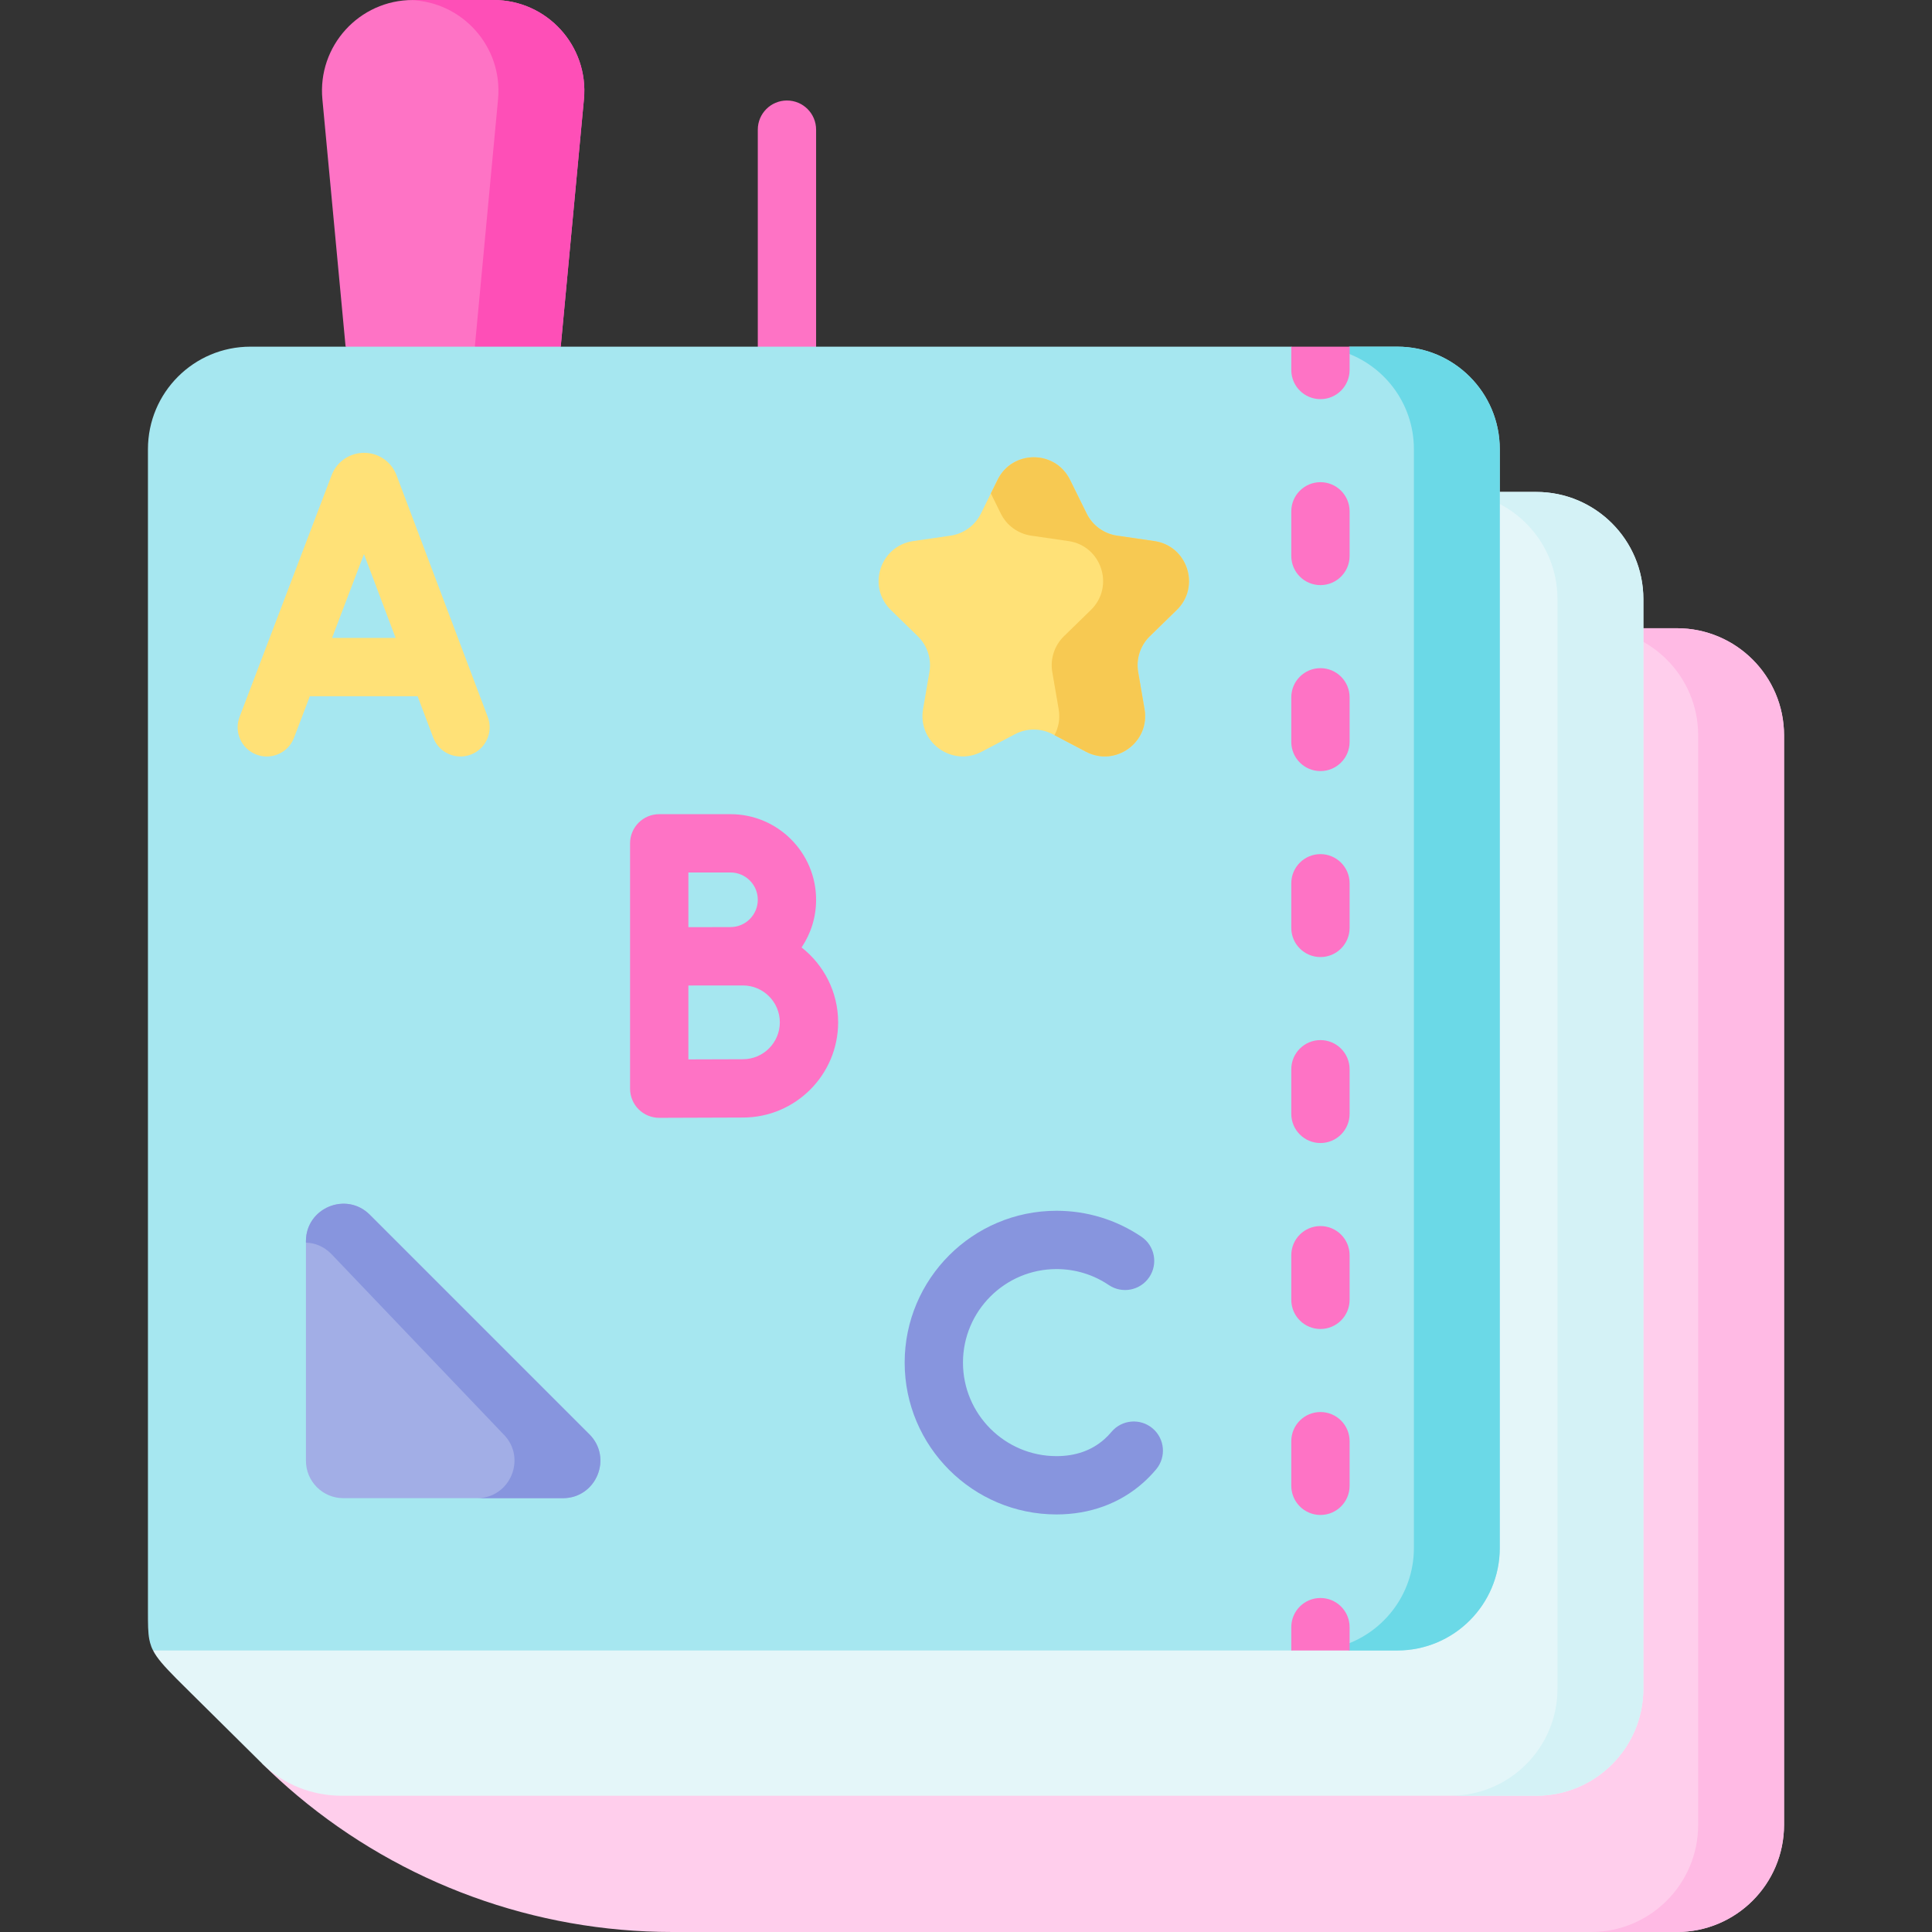 <svg xmlns="http://www.w3.org/2000/svg" id="Capa_1" height="512" viewBox="0 0 497 497" width="512"><rect x="0" y="0" width="497" height="497" fill="#333333" stroke="none"/><g><path d="m144.246 89.181-27.671 7.5-27.671-7.5-5.971-63.654c-1.284-13.695 9.49-25.527 23.245-25.527h20.794c13.755 0 24.529 11.832 23.245 25.527z" fill="#fe73c5"></path><path d="m126.972 0h-20.794c-.218 0-.433.011-.65.017 13.442.367 23.859 12.031 22.595 25.509l-5.971 63.654 9.194 3.496 12.899-3.496 5.971-63.654c1.285-13.694-9.489-25.526-23.244-25.526z" fill="#fe4fb7"></path><g><path d="m202.44 96.681c-4.142 0-7.5-3.357-7.5-7.5v-55.828c0-4.143 3.358-7.5 7.5-7.5s7.5 3.357 7.5 7.5v55.828c0 4.142-3.358 7.5-7.5 7.5z" fill="#fe73c5"></path></g><path d="m458.939 189.17v280.26c0 15.23-12.34 27.57-27.56 27.57h-258.41c-35.4 0-69.51-12.49-96.44-35.05-3.11-2.61-6.13-5.35-9.04-8.23l262.234-292.11h101.656c15.22 0 27.56 12.34 27.56 27.56z" fill="#ffceec"></path><path d="m431.381 161.61h-22.093c15.22 0 27.56 12.34 27.56 27.56v280.26c0 15.23-12.34 27.57-27.56 27.57h22.093c15.22 0 27.56-12.34 27.56-27.57v-280.26c0-15.22-12.34-27.56-27.56-27.56z" fill="#ffbae4"></path><path d="m422.749 154.12v280.26c0 15.23-12.34 27.57-27.57 27.57h-307.26c-7.62 0-14.99-2.89-20.43-8.23-.04-.03-.07-.06-.11-.1l-.09-.09-18.3-18.12c-1.37-1.35-2.56-2.54-3.61-3.59-3.19-3.23-4.99-5.25-6-7.24l274.013-298.03h81.797c15.22 0 27.56 12.34 27.56 27.57z" fill="#e4f6f9"></path><path d="m395.191 126.55h-22.093c15.22 0 27.56 12.34 27.56 27.57v280.26c0 15.227-12.344 27.57-27.57 27.57h22.093c15.227 0 27.57-12.344 27.57-27.57v-280.26c0-15.23-12.34-27.57-27.56-27.57z" fill="#d4f2f6"></path><path d="m385.809 115.55v282.66c0 14.56-11.8 26.37-26.36 26.37h-12.27l-2.77-.96-4.73-1.64-7.5 2.6h-292.8c-.34-.65-.59-1.3-.77-1.98-.08-.28-.14-.56-.2-.85-.35-1.83-.35-4.01-.35-7.19v-299.01c0-14.57 11.8-26.37 26.36-26.37h267.76l7.5 3.18 5.03-2.13 2.47-1.05h12.27c14.56 0 26.36 11.8 26.36 26.37z" fill="#a6e7f0"></path><path d="m385.809 115.55v282.66c0 14.56-11.8 26.37-26.36 26.37h-12.27l-2.77-.96c11.13-3.09 19.31-13.3 19.31-25.41v-282.66c0-12.01-8.03-22.14-19.01-25.32l2.47-1.05h12.27c14.56 0 26.36 11.8 26.36 26.37z" fill="#6bd9e7"></path><path d="m144.803 385.398h-56.475c-5.317 0-9.627-4.31-9.627-9.627v-56.475c0-8.576 10.369-12.871 16.434-6.807l56.475 56.475c6.065 6.065 1.77 16.434-6.807 16.434z" fill="#a2aee6"></path><path d="m151.61 368.965-56.475-56.475c-6.064-6.064-16.434-1.769-16.434 6.807v.369c2.274.067 4.573.95 6.457 2.833l44.359 46.467c6.064 6.064 1.769 16.434-6.807 16.434h22.093c8.577-.002 12.872-10.371 6.807-16.435z" fill="#8795de"></path><path d="m270.776 188.868 8.58 4.511c7.621 4.007 16.529-2.465 15.074-10.952l-1.639-9.554c-.578-3.37.539-6.809 2.988-9.195l6.942-6.766c6.166-6.01 2.763-16.482-5.758-17.72l-9.593-1.394c-3.384-.492-6.309-2.617-7.822-5.683l-4.29-8.693c-3.811-7.721-14.821-7.721-18.632 0l-4.29 8.693c-1.513 3.066-4.438 5.191-7.822 5.683l-9.593 1.394c-8.521 1.238-11.923 11.71-5.758 17.72l6.942 6.766c2.448 2.387 3.566 5.825 2.988 9.195l-1.639 9.554c-1.456 8.487 7.452 14.958 15.074 10.952l8.58-4.511c3.026-1.591 6.641-1.591 9.668 0z" fill="#ffe177"></path><g><path d="m296.963 139.191-9.593-1.394c-3.384-.492-6.309-2.617-7.822-5.683l-4.29-8.693c-3.811-7.721-14.821-7.721-18.632 0l-1.731 3.507 2.559 5.186c1.513 3.066 4.438 5.191 7.822 5.683l9.593 1.394c8.521 1.238 11.923 11.71 5.758 17.72l-6.942 6.766c-2.448 2.387-3.566 5.825-2.988 9.195l1.639 9.554c.424 2.472-.036 4.771-1.083 6.692l8.103 4.26c7.621 4.007 16.529-2.465 15.073-10.952l-1.639-9.554c-.578-3.37.539-6.809 2.988-9.195l6.942-6.766c6.166-6.01 2.764-16.482-5.757-17.72z" fill="#f7c952"></path></g><g><g><path d="m347.179 418.58v6h-15v-6c0-4.15 3.36-7.5 7.5-7.5s7.5 3.35 7.5 7.5z" fill="#fe73c5"></path></g><g><path d="m339.679 363.24c-4.14 0-7.5 3.35-7.5 7.5v11.48c0 4.14 3.36 7.5 7.5 7.5s7.5-3.36 7.5-7.5v-11.48c0-4.15-3.36-7.5-7.5-7.5zm0-47.84c-4.14 0-7.5 3.35-7.5 7.5v11.48c0 4.14 3.36 7.5 7.5 7.5s7.5-3.36 7.5-7.5v-11.48c0-4.15-3.36-7.5-7.5-7.5zm0-47.84c-4.14 0-7.5 3.36-7.5 7.5v11.48c0 4.14 3.36 7.5 7.5 7.5s7.5-3.36 7.5-7.5v-11.48c0-4.14-3.36-7.5-7.5-7.5zm0-47.84c-4.14 0-7.5 3.36-7.5 7.5v11.48c0 4.14 3.36 7.5 7.5 7.5s7.5-3.36 7.5-7.5v-11.48c0-4.14-3.36-7.5-7.5-7.5zm0-47.84c-4.14 0-7.5 3.36-7.5 7.5v11.48c0 4.14 3.36 7.5 7.5 7.5s7.5-3.36 7.5-7.5v-11.48c0-4.14-3.36-7.5-7.5-7.5zm0-47.84c-4.14 0-7.5 3.36-7.5 7.5v11.48c0 4.15 3.36 7.5 7.5 7.5s7.5-3.35 7.5-7.5v-11.48c0-4.14-3.36-7.5-7.5-7.5z" fill="#fe73c5"></path></g><g><path d="m347.179 89.18v6c0 4.15-3.36 7.5-7.5 7.5s-7.5-3.35-7.5-7.5v-6z" fill="#fe73c5"></path></g></g><path d="m125.48 184.455-23.485-62.23c-.026-.067-.052-.135-.08-.202-1.382-3.363-4.624-5.536-8.26-5.536-.002 0-.004 0-.006 0-3.639.003-6.881 2.181-8.259 5.548-.023.057-.045.114-.067.172l-23.7 62.229c-1.474 3.87.469 8.203 4.339 9.678.879.335 1.781.493 2.668.493 3.022 0 5.871-1.84 7.01-4.833l4.063-10.667h27.726l4.018 10.646c1.462 3.874 5.787 5.831 9.665 4.368 3.874-1.463 5.831-5.79 4.368-9.666zm-40.064-20.35 8.214-21.565 8.138 21.565z" fill="#ffe177"></path><path d="m206.203 243.724c2.358-3.507 3.737-7.724 3.737-12.259 0-12.144-9.879-22.023-22.023-22.023h-18.334c-4.142 0-7.5 3.357-7.5 7.5v29.063.048 34.006c0 1.995.795 3.907 2.208 5.315 1.406 1.399 3.309 2.185 5.292 2.185h.033c.002 0 16.856-.075 21.502-.075 13.503 0 24.489-10.985 24.489-24.489.001-7.817-3.684-14.784-9.404-19.271zm-18.286-19.283c3.873 0 7.023 3.15 7.023 7.023s-3.15 7.023-7.023 7.023c-1.317 0-3.772.007-6.466.017h-4.368v-14.063zm3.202 48.042c-2.577 0-8.898.023-14.036.044v-19.006c1.433-.006 2.931-.011 4.364-.016h9.672c5.232 0 9.489 4.257 9.489 9.489s-4.257 9.489-9.489 9.489z" fill="#fe73c5"></path><g><g><path d="m271.779 389.583c-21.537 0-39.058-17.521-39.058-39.059s17.521-39.059 39.058-39.059c7.826 0 15.379 2.309 21.843 6.675 3.433 2.319 4.335 6.981 2.017 10.413-2.318 3.433-6.98 4.334-10.413 2.017-3.975-2.686-8.624-4.104-13.446-4.104-13.266 0-24.058 10.793-24.058 24.059s10.792 24.059 24.058 24.059c4.929 0 9.078-1.47 12.332-4.367.635-.565 1.242-1.192 1.804-1.862 2.662-3.174 7.393-3.588 10.566-.926s3.588 7.393.926 10.566c-1.026 1.223-2.143 2.374-3.318 3.422-6 5.343-13.715 8.166-22.311 8.166z" fill="#8795de"></path></g></g></g></svg>